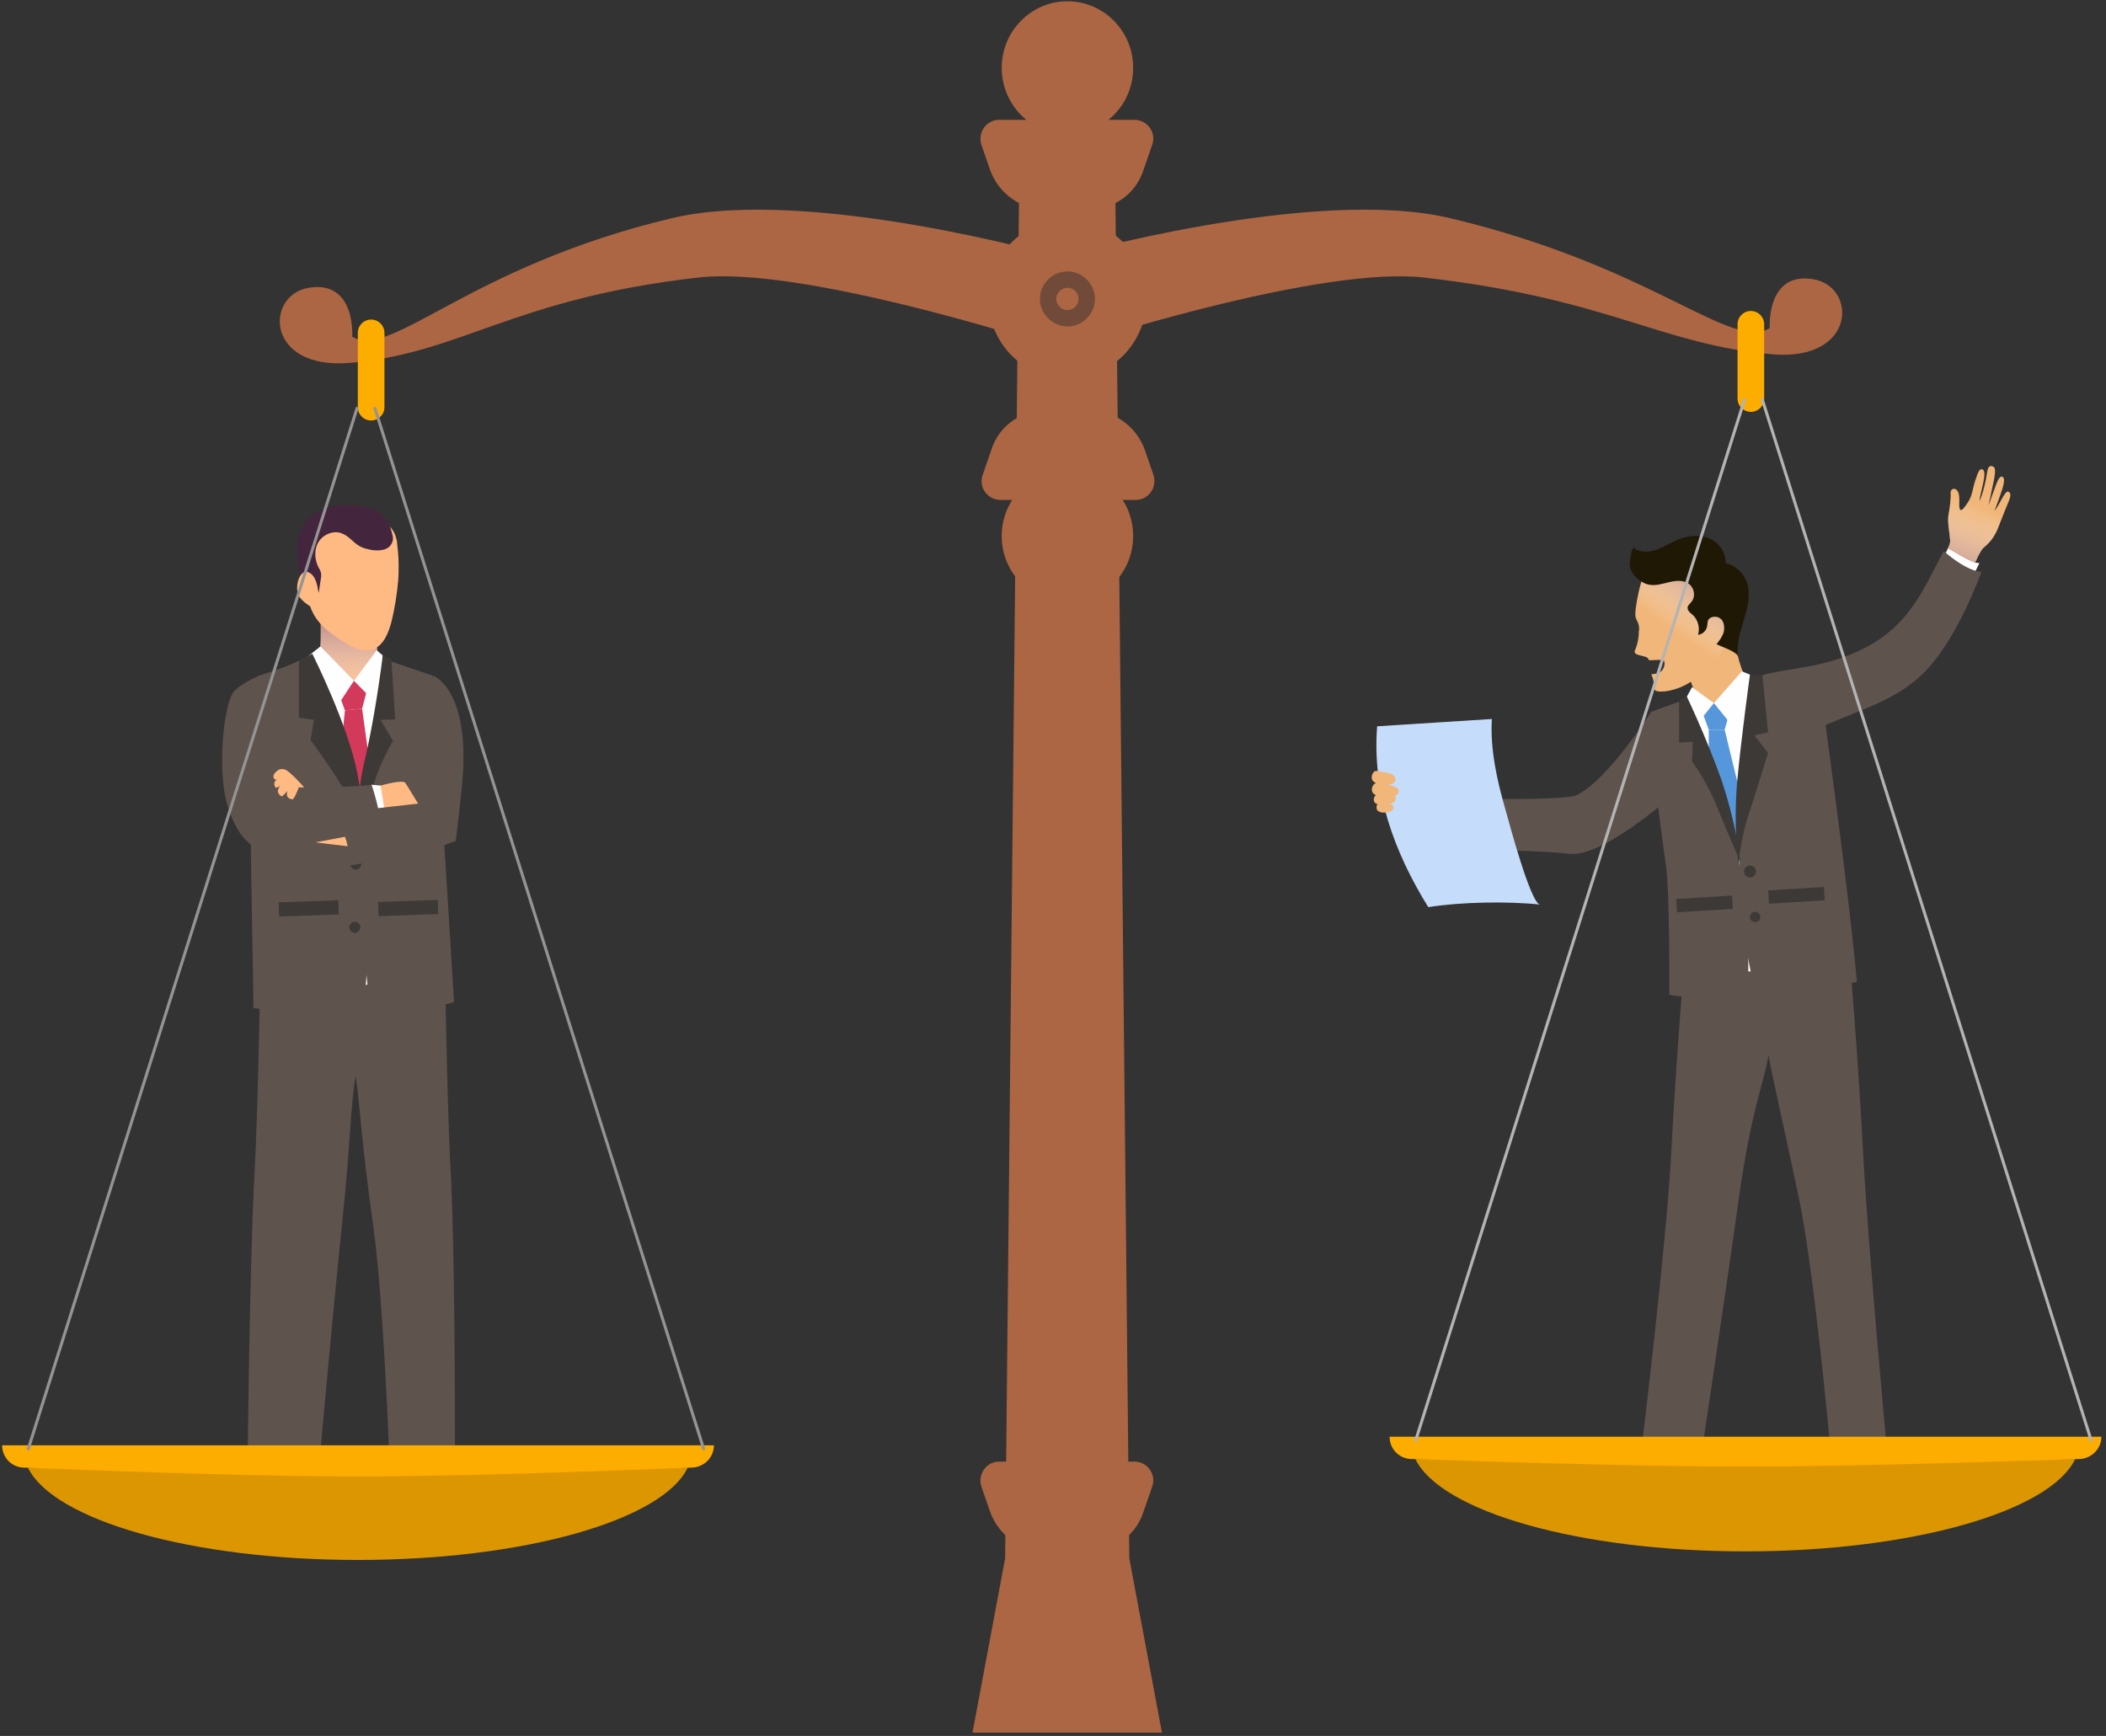 <svg xmlns="http://www.w3.org/2000/svg" width="353" height="291" viewBox="0 0 353 291">
    <rect x="0" y="0" width="353" height="291" fill="#333333" stroke="none"/>
    <defs>
        <linearGradient id="a" x1="49.765%" x2="49.765%" y1="119.443%" y2="1.71%">
            <stop offset="8.033%" stop-color="#FFF" stop-opacity="0"/>
            <stop offset="100%" stop-color="#AB767D"/>
        </linearGradient>
        <linearGradient id="b" x1="51.821%" x2="36.186%" y1="24.917%" y2="94.985%">
            <stop offset="8.033%" stop-color="#FFF" stop-opacity="0"/>
            <stop offset="100%" stop-color="#AB767D"/>
        </linearGradient>
        <linearGradient id="c" x1="38.181%" x2="74.349%" y1="53.507%" y2="-7.744%">
            <stop offset="8.033%" stop-color="#FFF" stop-opacity="0"/>
            <stop offset="100%" stop-color="#AB767D"/>
        </linearGradient>
        <linearGradient id="d" x1="50.083%" x2="50.083%" y1="112.392%" y2="120.724%">
            <stop offset="0%" stop-color="#FFF" stop-opacity="0"/>
            <stop offset="100%" stop-color="#A49FAE"/>
        </linearGradient>
    </defs>
    <g fill="none" fill-rule="evenodd">
        <g fill-rule="nonzero">
            <path fill="#FFBA83" d="M53.712 102.024s.144 4.032 0 6.336c-.144 2.304-.288 4.032-.288 4.032s5.76 4.752 7.848 4.032c2.088-.72 2.088-3.24 2.088-3.24l-.36-9.576-9.288-1.584z"/>
            <path fill="url(#a)" d="M4.032 17.784s.144 4.032 0 6.336c-.144 2.304-.288 4.032-.288 4.032s5.76 4.752 7.848 4.032c2.088-.72 2.088-3.24 2.088-3.24l-.36-9.576-9.288-1.584z" transform="translate(49.68 84.24)"/>
            <path fill="#FFBA83" d="M66.816 94.608c0 .936 0 1.872-.072 2.736-.216 2.304-.576 4.608-1.08 6.696-.504 2.016-1.368 4.176-3.168 4.824-1.656.576-3.456-.36-4.968-1.296-1.8-1.152-3.6-2.376-4.752-4.248-1.728-2.808-1.584-6.48-1.44-9.792.072-1.224.144-2.448.864-3.384.504-.648 1.152-1.08 1.872-1.44 1.656-.864 3.456-1.44 5.328-1.8 3.096-.504 6.48.216 7.128 3.816.144 1.296.288 2.592.288 3.888z"/>
            <path fill="#43253D" d="M51.984 96.984c.648.72 1.08 1.512 1.44 2.376.144-.792.216-1.584.36-2.376.072-.36.072-.648 0-1.008s-.288-.648-.432-.936c-.648-1.296-.72-3.024.072-4.248.792-1.224 2.52-1.944 3.888-1.368 1.008.36 1.728 1.296 2.664 1.944.72.504 1.656.72 2.52.864.792.072 1.728.072 2.448-.36s1.08-1.296.864-2.088c-.432-1.8-1.224-5.328-7.776-5.112-6.552.216-8.784 4.176-8.136 9.144.648 4.968 1.296 5.616 1.296 5.616l.792-2.448z"/>
            <path fill="#FFBA83" d="M53.352 99.36s-.144-2.952-1.728-3.456-2.376 3.024-1.368 4.248c1.008 1.296 2.52 1.872 2.52 1.872l.576-2.664z"/>
            <path fill="#1F1804" d="M53.136 249.48s.36 1.512 2.16 3.384c1.872 1.944.864 4.248.864 4.248H40.608s.288-4.248 2.376-7.92l10.152.288zM75.024 248.472s4.536 2.952 12.384 5.472c2.592.864.864 3.096.864 3.096H66.24s-.72-3.6.288-7.92l8.496-.648z"/>
            <path fill="#5E534D" d="M76.248 249.192l-10.728 1.44s-1.08-31.536-2.88-44.496c-2.16-15.48-2.304-20.808-2.952-25.272 0-.144-.072-.288-.072-.432-.864 4.536-.792 10.8-2.376 25.704-1.368 12.96-4.104 43.344-4.104 43.344l-11.664-.288s.288-35.136 1.152-51.768c.072-2.016.216-4.104.288-6.192.576-15.048.72-30.456.72-30.456l16.272 1.008 14.688-1.008s.144 15.408.72 30.456c.072 2.088.144 4.176.288 6.192.792 16.632.648 51.768.648 51.768z"/>
            <path fill="#FFFEFF" d="M59.4 115.272l2.664-2.952 5.976-.504s1.584 11.52 1.944 19.728c.36 8.208 2.52 31.608 2.52 31.608l-12.384 2.16-3.96-9.936 3.24-40.104z"/>
            <path fill="#FFFEFF" d="M56.16 114.552l3.312.648s5.04 21.96 4.536 28.08c-.504 6.12-1.296 21.744-1.296 21.744s-11.088-1.368-16.56-3.528c0 0 .216-9.864-.792-20.592-1.224-10.584-3.888-11.304.072-27.864l5.832-2.736 4.896 4.248z"/>
            <path fill="#D2395A" d="M57.816 119.088l-1.944 19.008 2.448 4.896 4.896-5.904-2.52-18.288z"/>
            <path fill="#5E534D" d="M63 110.016s1.584 11.016 0 14.616c-2.376 5.328-1.584 18.36-1.584 18.36l-.576 14.184 1.152 12.168s10.512-.072 14.112-1.368c0 0-3.168-52.416-3.6-54.72L63 110.016z"/>
            <path fill="#5E534D" d="M61.416 142.992s-.648-6.48-.936-10.296c-.36-4.104-9.216-22.392-9.216-22.392s-3.312 1.584-7.848 2.952c-2.448.72-1.008 43.344-.936 55.728 5.688.72 12.096.288 18.648.288-.072-5.76 1.944-15.552.288-26.28z"/>
            <path fill="#D2395A" d="M61.56 115.488l-.864 3.312-2.88.288-1.656-4.536 3.168-.432z"/>
            <path fill="#FFFEFF" d="M51.264 110.304l2.448-1.944 5.616 5.76-3.456 5.256zM64.152 109.872l-1.008-.864-3.816 5.112 4.392 4.464z"/>
            <path fill="#3D3936" d="M56.785 153.289l-10.001.358-.086-2.374 10.002-.359zM73.458 153.222l-10.002.359-.085-2.375 10.001-.359zM52.344 109.584l-2.232 1.224v9.504l2.52.36-.576 3.384s5.256 7.056 6.984 10.872c1.656 3.816 2.592 8.568 2.592 8.568s-.144-5.328-1.728-13.824c-1.584-8.208-7.56-20.088-7.56-20.088z"/>
            <path fill="#3D3936" d="M64.152 109.872l1.44.576.648 10.152-2.448.072 2.088 3.528s-2.016 3.168-3.384 7.704c-1.224 3.96-1.08 11.088-1.08 11.088s-2.52-5.76-.432-14.904c2.016-8.424 3.168-18.216 3.168-18.216zM58.68 144.936a1.01 1.01 0 0 0 1.008.864 1.01 1.01 0 0 0 .864-1.008 1.01 1.01 0 0 0-1.008-.864 1.01 1.01 0 0 0-.864 1.008zM58.536 155.52a1.01 1.01 0 0 0 1.008.864 1.01 1.01 0 0 0 .864-1.008 1.01 1.01 0 0 0-1.008-.864 1.01 1.01 0 0 0-.864 1.008z"/>
            <g>
                <path fill="#FFBA83" d="M59.328 134.568l4.464-2.88s3.744-1.08 4.176-.432c.432.648 3.312 4.032 3.312 4.032l-6.768 1.224-5.184-1.944z"/>
                <path fill="#FFBA83" d="M62.064 142.272s-7.344-.792-9.288-1.08c-1.944-.288-4.824-5.76-4.824-5.76l4.968-2.088 6.408 1.152 2.736 7.776zM47.16 128.952c.648-.144 1.152.36 1.872 1.008.72.648 1.944 2.016 1.944 2.016s-1.008 1.224-2.304.576c-1.224-.576-1.512-3.6-1.512-3.6z"/>
                <path fill="#FFF" d="M62.28 131.544l1.512.144.792 4.824-4.032.072.576-1.584z"/>
                <path fill="#5E534D" d="M56.016 136.296s2.376 4.392 2.304 6.192v2.664s8.568-1.512 11.304-2.088c2.808-.576 6.768-2.088 6.768-2.088s-.432-3.744-1.8-5.76c-1.368-2.016-4.464-.504-4.464-.504l-14.112 1.584z"/>
                <path fill="#5E534D" d="M38.952 116.28c.72-1.368 4.464-3.024 4.464-3.024 2.16 2.304 4.032 18.72 4.032 18.72s10.656.144 14.832-.432c0 0 1.656 4.824 1.512 7.56 0 0-14.76 2.952-18.216 3.312-3.456.432-5.976-2.448-7.488-7.56-1.512-5.04-.864-15.264.864-18.576zM72.576 113.256s-2.52 10.296-3.528 13.32c-.936 3.024-1.08 4.68-1.08 4.68l2.16 3.528s3.024 1.08 4.248 2.88a63.091 63.091 0 0 1 2.016 3.384s.576-4.752.936-8.28c1.944-17.208-4.752-19.512-4.752-19.512z"/>
                <path fill="#FFBA83" d="M47.808 130.896c-.504.072-.864.72-1.152 1.368-.288.648.288 1.08.504 1.224.216.144 1.512-1.512 1.512-1.512s.288-1.296-.864-1.08z"/>
                <path fill="#FFBA83" d="M47.448 130.032c-.432-.072-.864.36-1.296.864-.36.504-.072 1.008.072 1.152.144.144 1.584-.864 1.584-.864s.648-1.008-.36-1.152z"/>
                <path fill="#FFBA83" d="M47.16 128.952c-.36-.072-.792.288-1.152.72-.36.432-.072.864.072 1.008.144.144 1.44-.72 1.44-.72s.576-.864-.36-1.008zM48.744 131.472c-.432.288-.648.936-.648 1.656-.072.648.648.864.936.864.288 0 1.008-1.872 1.008-1.872s-.216-1.296-1.296-.648z"/>
            </g>
        </g>
        <g fill-rule="nonzero" transform="translate(229.68 77.76)">
            <path fill="#1F1804" d="M78.624 163.512s-.504 1.44-5.76 4.608c-2.16 1.296-.792 3.96-.792 3.96h15.264s1.152-3.96-.792-7.344l-7.92-1.224zM46.584 164.088s-4.248 2.736-11.592 5.112c-2.376.792-.792 2.88-.792 2.88h20.52s.648-3.312-.288-7.344l-7.848-.648z"/>
            <path fill="#F1B679" d="M95.472 17.136c.36-1.296 1.8-3.312 1.728-4.32-.072-1.08-.504-3.168-.288-4.248.216-1.08.432-2.808.36-3.672-.072-.936 1.296-1.152 1.44.576.072 1.008-.072 1.44.072 2.016.144.576.576.216 1.368-1.008.792-1.224.72-2.016 1.224-3.6.576-1.8.792-2.088 1.224-1.944.936.288-.36 3.816-.504 5.328 0 0 .792-1.512 1.296-4.824.144-1.008.504-1.296 1.08-.936.504.288.144 1.872-.216 3.528-.216 1.152-.648 2.952-.648 2.952s.504-1.296 1.008-2.736c.504-1.44.936-2.448 1.44-2.016.504.432-.216 2.304-.648 3.528-.432 1.224-.792 2.16-.792 2.16s.504-.648 1.224-2.016c.864-1.584 1.08-1.368 1.368-1.008.36.432-.432 1.872-.864 3.024s-.576 1.368-.936 2.376c-.792 2.088-1.584 2.88-2.592 3.744-1.008.792-3.528 7.704-3.528 7.704l-3.816-4.608z"/>
            <path fill="url(#b)" d="M95.472 17.136c.36-1.296 1.8-3.312 1.728-4.32-.072-1.08-.504-3.168-.288-4.248.216-1.08.432-2.808.36-3.672-.072-.936 1.296-1.152 1.44.576.072 1.008-.072 1.44.072 2.016.144.576.576.216 1.368-1.008.792-1.224.72-2.016 1.224-3.6.576-1.8.792-2.088 1.224-1.944.936.288-.36 3.816-.504 5.328 0 0 .792-1.512 1.296-4.824.144-1.008.504-1.296 1.08-.936.504.288.144 1.872-.216 3.528-.216 1.152-.648 2.952-.648 2.952s.504-1.296 1.008-2.736c.504-1.44.936-2.448 1.44-2.016.504.432-.216 2.304-.648 3.528-.432 1.224-.792 2.16-.792 2.16s.504-.648 1.224-2.016c.864-1.584 1.08-1.368 1.368-1.008.36.432-.432 1.872-.864 3.024s-.576 1.368-.936 2.376c-.792 2.088-1.584 2.88-2.592 3.744-1.008.792-3.528 7.704-3.528 7.704l-3.816-4.608z"/>
            <path fill="#F1B679" d="M56.232 28.944c.288.72 3.024-.216 3.96.72.864.936 1.224.936 1.44 2.592.288 1.584 2.664 7.488 2.664 7.488s-1.584 2.088-3.456 3.168c-1.872 1.08-5.328 2.016-5.328 2.016s.72-1.224-.504-4.824c-1.224-3.6-1.944-5.328-1.944-5.328l3.168-5.832z"/>
            <path fill="#5E534D" d="M82.584 115.056c-.792-15.48-2.376-34.2-2.376-34.2l-13.68.936-13.68-.936s-1.584 18.648-2.376 34.2c-.792 15.48-4.968 49.68-4.968 49.68l10.008 1.296s4.608-30.816 6.264-42.912c2.088-14.904 4.32-19.728 4.968-23.976.792 4.248 2.16 10.08 5.112 23.976 2.52 11.952 5.256 41.832 5.256 41.832l9.432-.288c0 .072-3.168-34.128-3.96-49.608z"/>
            <path fill="#FFFEFF" d="M57.6 41.184l-2.592-1.08-5.4 1.08s.648 8.28 1.08 15.912c.36 7.632 2.448 27.216 2.448 27.216l11.664.864 2.88-9.576L57.6 41.184z"/>
            <path fill="#FFFEFF" d="M60.624 40.248l-3.024.936s.864 20.448 1.944 26.064 2.952 17.928 2.952 17.928 10.152-2.304 15.048-4.752c0 0-.864-6.984-.864-16.992 0-10.008-.072-10.296-5.256-25.272l-6.696-2.304-4.104 4.392z"/>
            <path fill="#5597DA" d="M59.4 44.568l4.248 17.424-1.8 4.752-5.112-5.112V44.568z"/>
            <path fill="#FFFEFF" d="M96.192 15.624l.648-1.44s3.816 2.304 4.536 2.376l.72.072-1.08 2.232-4.824-3.24z"/>
            <path fill="#5E534D" d="M54.072 39.024s.648 7.776 2.448 10.944c2.664 4.752 5.256 16.704 5.256 16.704l1.584 10.944v11.376s-9.72.864-13.248 0c0 0 .144-16.776-.576-21.816-.72-5.04-1.656-12.528-1.656-12.528s.36-11.52-.936-13.032l7.128-2.592z"/>
            <path fill="#5E534D" d="M64.728 35.784c1.872-.864 7.272-1.512 9.36-1.944 7.272-1.512 11.664-4.176 14.688-7.344 3.456-3.672 5.184-7.92 7.344-11.88 2.52 2.232 5.04 3.528 6.336 3.456-1.656 4.464-5.04 12.096-9.288 16.56-4.464 4.68-9.936 6.192-16.848 9.144 2.16 15.984 4.176 31.536 5.256 43.056-5.184 1.152-11.232 1.368-17.28 1.944-.432-5.256-3.024-12.024-2.448-22.176 0 0 0-6.048-.072-9.648-.072-3.672 2.952-21.168 2.952-21.168z"/>
            <path fill="#F1B679" d="M57.96 33.048c-.792 1.224-2.736 2.664-5.04 3.96-2.376 1.296-5.184 1.44-5.256.792-.072-.648-.144-1.656-.504-2.376-.216-.36.792 0 1.512-.576s.72-1.512.576-1.8c-.216-.36-2.016-.072-2.448-.144-.432-.072.144-.288-.72-.576s-2.16-.288-1.656-1.224c.36-.792.504-1.656.576-2.52 0-.288 0-.576.072-.864 0-.72-.216-1.152-.432-1.584-.144-.288-.216-.576-.216-1.008 0-1.08.648-4.464 1.224-5.976l11.736-.936s3.312 5.4 3.528 7.488c.144 2.016-2.16 6.12-2.952 7.344z"/>
            <path fill="url(#c)" d="M57.96 33.048c-.792 1.224-2.736 2.664-5.04 3.96-2.376 1.296-5.184 1.44-5.256.792-.072-.648-.144-1.656-.504-2.376-.216-.36.792 0 1.512-.576s.72-1.512.576-1.8c-.216-.36-2.016-.072-2.448-.144-.432-.072.144-.288-.72-.576s-2.16-.288-1.656-1.224c.36-.792.504-1.656.576-2.52 0-.288 0-.576.072-.864 0-.72-.216-1.152-.432-1.584-.144-.288-.216-.576-.216-1.008 0-1.08.648-4.464 1.224-5.976l11.736-.936s3.312 5.4 3.528 7.488c.144 2.016-2.16 6.12-2.952 7.344z"/>
            <path fill="#1F1804" d="M53.136 19.944c1.152.576 1.512 2.304.648 3.24-.216.288-.504.504-.576.792-.144.576.432 1.008.864 1.368.864.792 1.224 2.16.864 3.312.72-.072 1.368-.648 1.512-1.368.072-.36.072-.72.144-1.008.288-.72 1.44-.864 2.088-.36.648.504.72 1.44.576 2.232-.216.792-.72 1.44-1.224 2.088.864.432 3.24 1.152 3.6 2.016-.504-4.032 2.304-7.488 1.728-11.52-.288-1.944-1.872-3.672-3.816-4.104.144-1.8-1.152-3.528-2.808-4.176-1.656-.648-3.6-.432-5.256.288-1.224.504-2.304 1.224-3.528 1.656-1.224.432-2.736.504-3.744-.288-.432-.36-.792 2.808-.72 3.024.288 1.224 1.008 2.016 2.088 2.664 2.52 1.584 5.112-1.08 7.56.144z"/>
            <path fill="#5597DA" d="M55.656 41.616l1.08 2.952H59.4l1.224-4.32-3.024-.144z"/>
            <path fill="#FFFEFF" d="M64.728 35.784l-2.448-1.008-4.68 5.328 3.672 4.536z"/>
            <path fill="#5E534D" d="M47.016 41.688S39.888 52.92 34.632 55.512c-1.656.864-15.048.648-15.048.648l-.36 8.568s9.072.072 14.328.648c5.328.504 16.056-8.928 16.056-8.928s-.216-13.176-2.592-14.76z"/>
            <path fill="#FFFEFF" d="M53.064 39.024l.864-1.584 3.672 2.664-3.672 4.536z"/>
            <path fill="#3D3936" d="M66.696 71.502l9.343-.568.135 2.228-9.343.568zM51.29 72.94l9.343-.569.135 2.228-9.343.568zM63.648 35.28l2.088.216.936 9.504-2.304.504 2.304 2.952s-2.088 6.84-3.312 10.512c-1.224 3.672-1.656 8.208-1.656 8.208s-.864-5.832-.216-13.824c.72-7.704 2.16-18.072 2.16-18.072z"/>
            <path fill="#3D3936" d="M53.064 39.024l-1.296.648v7.056l2.304-.144-.144 3.312s2.16 2.808 3.888 6.84c1.44 3.6 4.176 9.936 4.176 9.936s-.36-5.328-3.096-13.608c-2.736-7.632-5.832-14.04-5.832-14.04z"/>
            <path fill="#C5DDFB" d="M28.44 73.872c-5.472-.576-13.248-.432-18.72.432-5.76-9.288-9.432-19.44-8.568-30.312 6.408-.432 12.816-.792 19.224-1.224-.288 5.112.864 10.296 2.304 15.264.504 1.8 4.176 15.624 5.76 15.84z"/>
            <path fill="#F1B679" d="M1.152 51.48c.792.144 2.376.36 2.736.72.648.648.36 1.44-.648 1.584-1.08.144-2.16 0-2.736-.576-.576-.504-.144-1.872.648-1.728z"/>
            <path fill="#F1B679" d="M1.224 53.496c.864.144 3.024.504 3.384.936.432.576 0 1.224-1.08 1.44-1.152.144-2.376 0-2.952-.576-.648-.504-.216-1.872.648-1.8z"/>
            <path fill="#F1B679" d="M1.296 55.44c.72 0 2.52.072 2.808.288.432.36.144 1.008-.72 1.224-.936.288-1.944.288-2.52-.072-.504-.36-.288-1.44.432-1.44z"/>
            <path fill="#F1B679" d="M1.584 56.808c.576 0 1.944.144 2.16.36.36.36.144.936-.504 1.152-.72.216-1.44.216-1.944-.144-.432-.288-.288-1.368.288-1.368z"/>
            <circle cx="63.648" cy="68.328" r="1" fill="#3D3936"/>
            <path fill="#3D3936" d="M65.376 75.96c0 .504-.36.864-.864.864s-.864-.36-.864-.864.36-.864.864-.864.864.36.864.864z"/>
        </g>
        <g>
            <path fill="#AC6643" fill-rule="nonzero" d="M194.76 290.448l-5.472-29.232-2.376-232.776c-5.328-.216-10.728-.36-16.056-.36l-2.376 233.136-5.472 29.232h31.752z"/>
            <g fill-rule="nonzero">
                <path fill="#AC6643" d="M177.984 43.128s42.048-12.024 65.088-6.552c34.2 8.136 47.016 22.32 53.568 18.432 0 0-.648-9.504 7.272-8.208 7.416 1.224 7.272 13.752-6.768 12.6-18.792-1.584-27.36-9.36-58.608-12.888-16.704-1.872-54.288 10.08-54.288 10.08l-6.264-13.464z"/>
                <path fill="#FDAC00" d="M293.472 69.048a2.243 2.243 0 0 1-2.232-2.232V54.36a2.243 2.243 0 0 1 2.232-2.232 2.243 2.243 0 0 1 2.232 2.232v12.456a2.243 2.243 0 0 1-2.232 2.232z"/>
            </g>
            <g fill-rule="nonzero">
                <path fill="#AC6643" d="M177.696 43.128s-42.048-12.024-65.088-6.552c-34.2 8.136-47.016 23.76-53.568 19.872 0 0 .648-9.504-7.272-8.208-7.416 1.224-7.272 13.752 6.768 12.6 18.792-1.584 27.36-10.8 58.608-14.328 16.704-1.872 54.288 10.08 54.288 10.08l6.264-13.464z"/>
                <path fill="#FDAC00" d="M62.208 70.488a2.243 2.243 0 0 0 2.232-2.232V55.8a2.243 2.243 0 0 0-2.232-2.232 2.243 2.243 0 0 0-2.232 2.232v12.456a2.243 2.243 0 0 0 2.232 2.232z"/>
            </g>
            <path fill="url(#d)" fill-rule="nonzero" d="M194.76 290.448l-5.472-29.232-2.376-232.776c-5.328-.216-10.728-.36-16.056-.36l-2.376 233.136-5.472 29.232h31.752z"/>
            <ellipse cx="178.92" cy="89.856" fill="#AC6643" fill-rule="nonzero" rx="11.016" ry="11.16"/>
            <ellipse cx="178.92" cy="50.112" fill="#AC6643" fill-rule="nonzero" rx="13.248" ry="13.392"/>
            <ellipse cx="178.92" cy="11.376" fill="#AC6643" fill-rule="nonzero" rx="11.016" ry="11.16"/>
            <g fill-rule="nonzero">
                <path fill="#2B2A2E" d="M183.528 50.112c0 2.52-2.088 4.608-4.608 4.608-2.52 0-4.608-2.088-4.608-4.608 0-2.52 2.088-4.608 4.608-4.608 2.52 0 4.608 2.088 4.608 4.608z" opacity=".45"/>
                <path fill="#AC6643" d="M180.792 50.112c0 1.008-.864 1.872-1.872 1.872s-1.872-.864-1.872-1.872.864-1.872 1.872-1.872 1.872.864 1.872 1.872z"/>
            </g>
            <path fill="#AC6643" fill-rule="nonzero" d="M182.448 35.136h-7.128c-4.176 0-7.92-2.664-9.36-6.624l-1.44-4.176c-.72-2.088.792-4.248 2.952-4.248h22.68c2.16 0 3.744 2.16 2.952 4.248l-1.44 4.176c-1.296 4.032-5.04 6.624-9.216 6.624zM175.392 68.76h7.128c4.176 0 7.92 2.664 9.36 6.624l1.44 4.176c.72 2.088-.792 4.248-2.952 4.248h-22.68c-2.16 0-3.744-2.16-2.952-4.248l1.44-4.176c1.224-3.96 4.968-6.624 9.216-6.624zM182.448 260.064h-7.128c-4.176 0-7.92-2.664-9.36-6.624l-1.44-4.176c-.72-2.088.792-4.248 2.952-4.248h22.68c2.16 0 3.744 2.16 2.952 4.248l-1.44 4.176c-1.296 4.032-5.04 6.624-9.216 6.624z"/>
            <path fill="#DC9601" fill-rule="nonzero" d="M237.24 244.584c4.248 8.784 27.36 15.48 55.296 15.48s51.12-6.696 55.296-15.48H237.24z"/>
            <path fill="#FDAC00" fill-rule="nonzero" d="M348.408 244.584c-24.923.84-43.535 1.26-55.836 1.26-12.53 0-31.167-.42-55.908-1.26a3.718 3.718 0 0 1-3.744-3.744h119.304c0 2.088-1.728 3.744-3.816 3.744z"/>
            <path stroke="#B4B4B4" stroke-width=".5" d="M295.344 66.816l55.224 174.816M292.464 66.816L237.24 241.632"/>
            <path fill="#DC9601" fill-rule="nonzero" d="M4.68 246.024c4.248 8.784 27.36 15.48 55.296 15.48s51.12-6.696 55.296-15.48H4.68z"/>
            <path fill="#FDAC00" fill-rule="nonzero" d="M115.848 246.024c-24.885.99-43.533 1.485-55.944 1.485-12.42 0-31.02-.495-55.8-1.485A3.718 3.718 0 0 1 .36 242.28h119.304c0 2.088-1.728 3.744-3.816 3.744z"/>
            <path stroke="#949494" stroke-width=".5" d="M62.784 68.256l55.224 174.816M59.904 68.256L4.68 243.072"/>
        </g>
    </g>
</svg>
